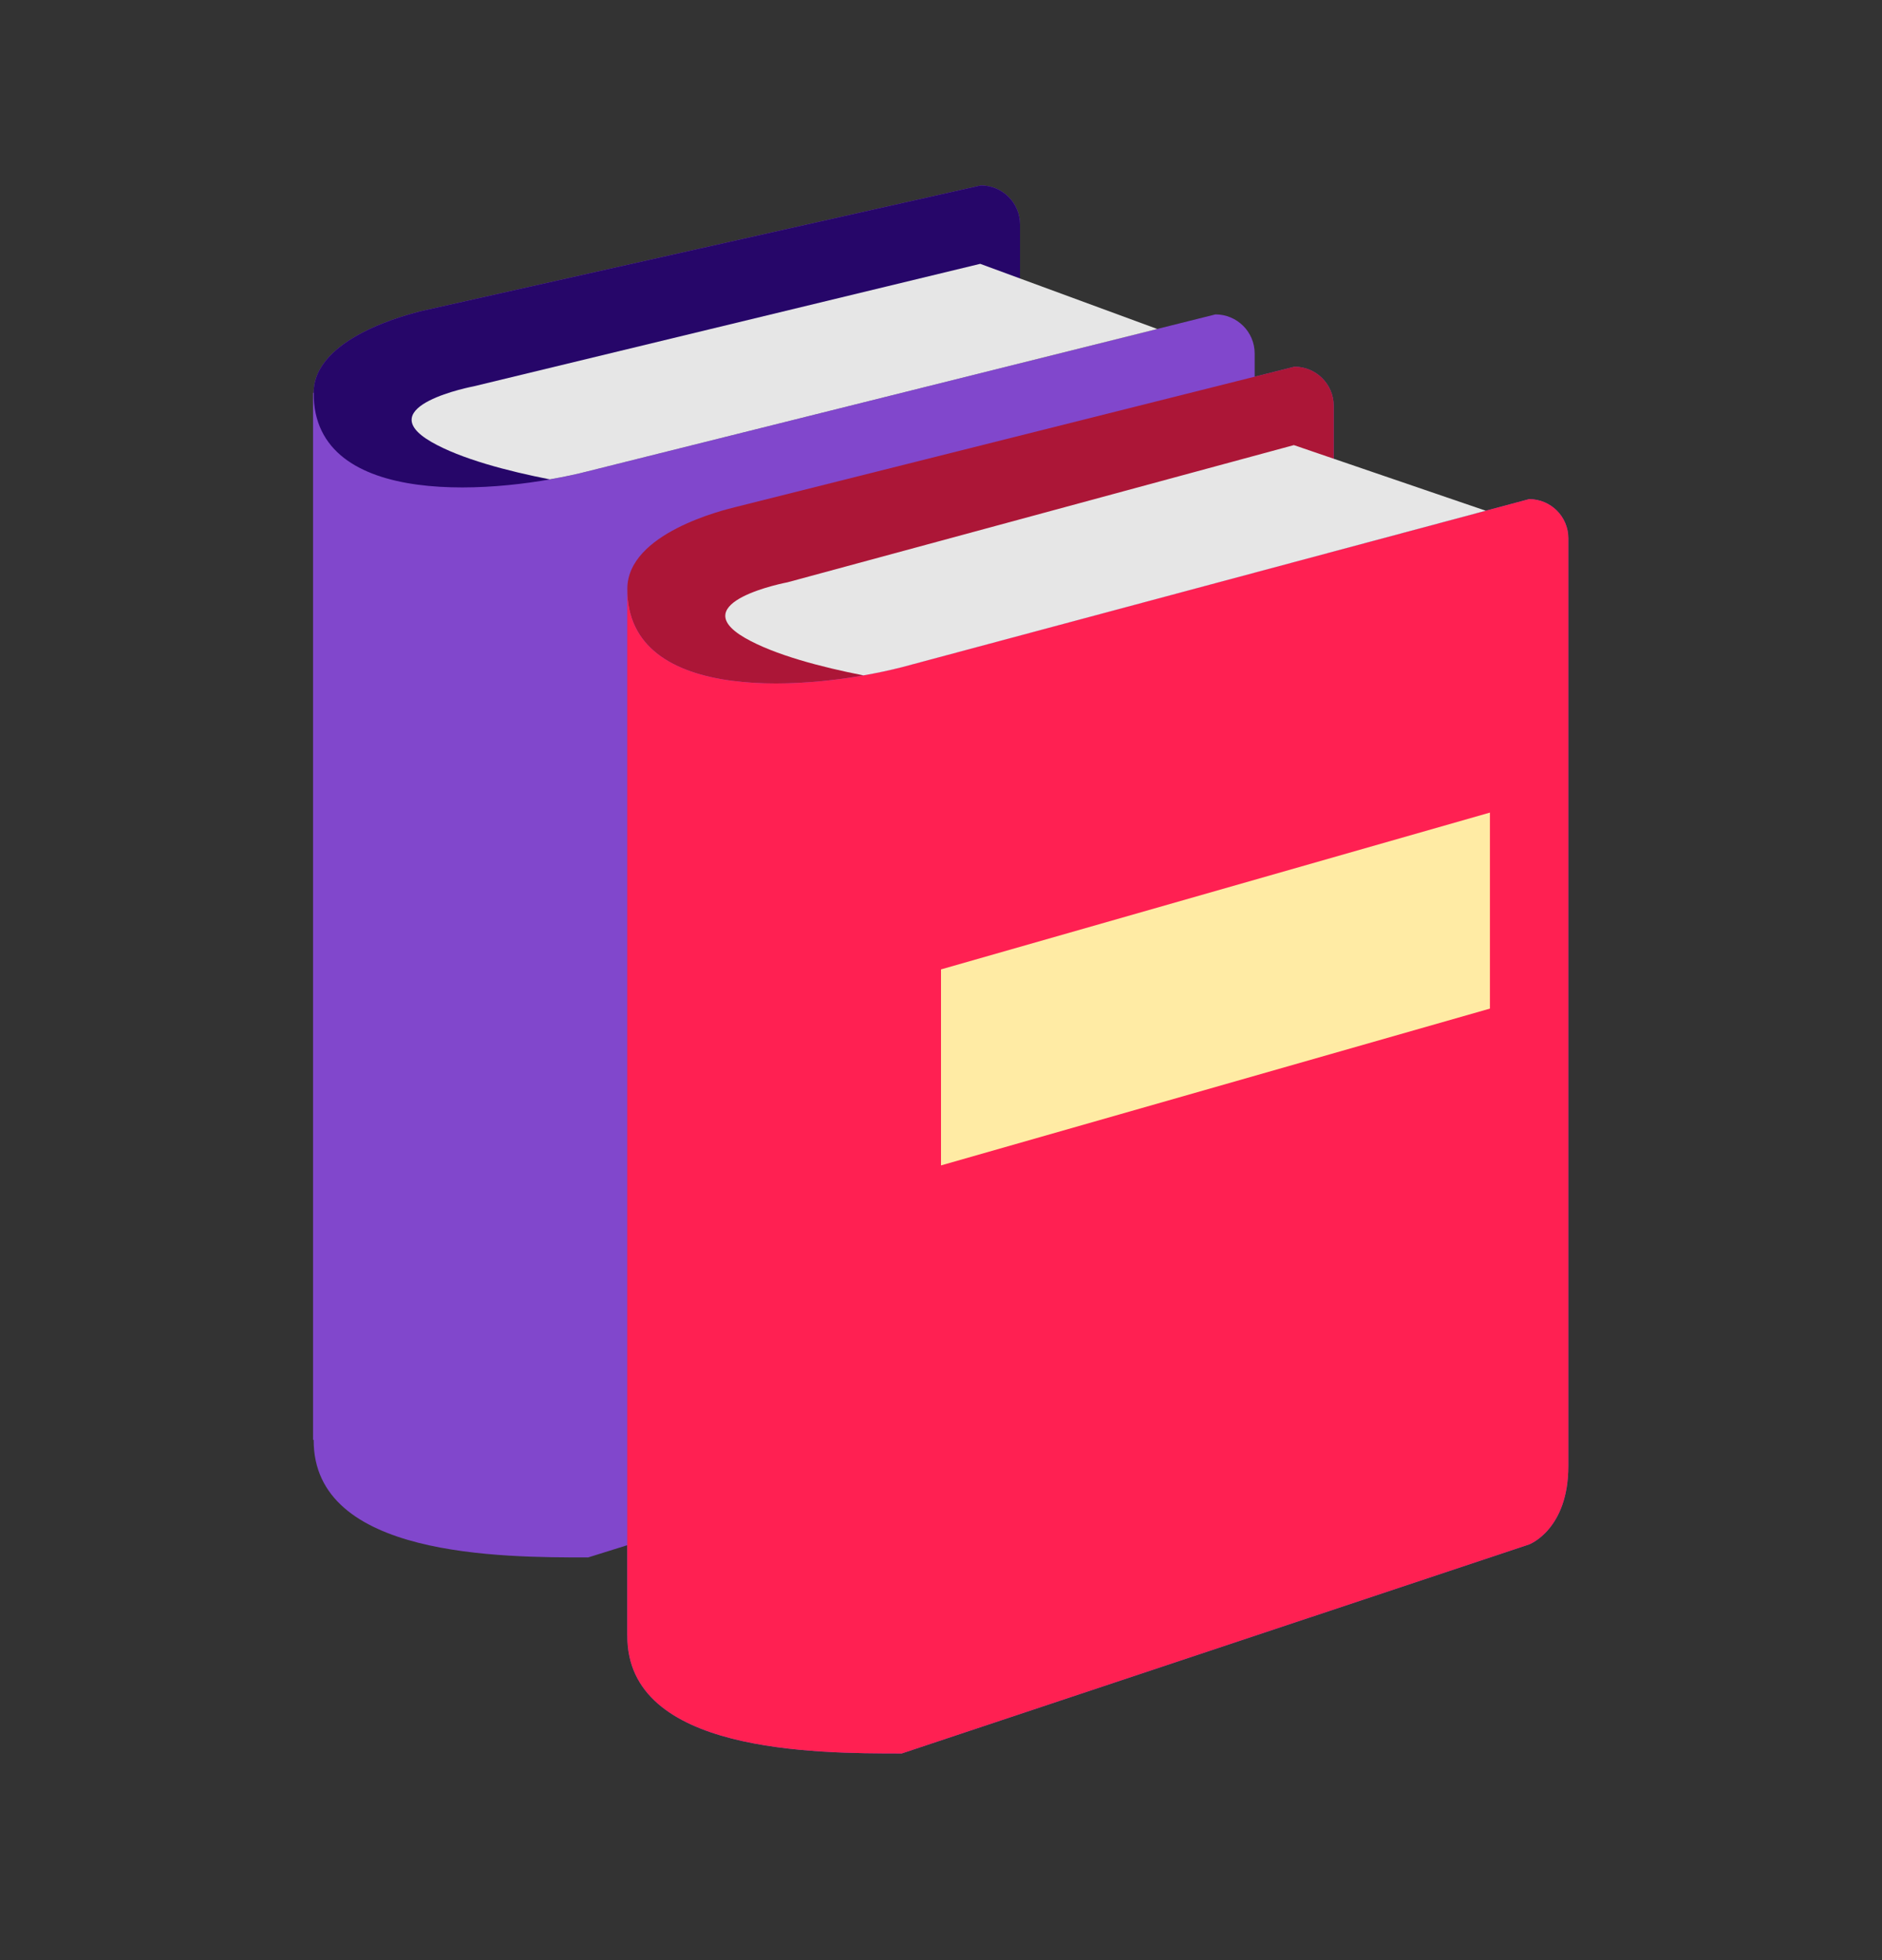 <svg width="24" height="25" viewBox="0 0 24 25" fill="none" xmlns="http://www.w3.org/2000/svg">
<rect x="0" y="0" width="24" height="25" fill="#333333" stroke="none"/>
<path d="M12.508 2.365L5.375 3.967C5.228 4.005 4 4.301 4 5.01V18.36C4.186 18.364 4.359 18.364 4.508 18.364L12.508 15.864C12.508 15.864 13.008 15.677 13.008 14.864C13.008 14.364 13.008 2.864 13.008 2.864C13.008 2.588 12.784 2.365 12.508 2.365Z" fill="#8147CC"/>
<path d="M12.508 2.365L5.375 3.967C5.228 4.005 4 4.301 4 5.01V18.36C4.186 18.364 4.359 18.364 4.508 18.364L12.508 15.864C12.508 15.864 13.008 15.677 13.008 14.864C13.008 14.364 13.008 2.864 13.008 2.864C13.008 2.588 12.784 2.365 12.508 2.365Z" fill="#260669"/>
<path d="M15.5 4.01L7.5 6.01C6.375 6.301 3.992 6.51 4 5.01H3.992C3.992 9.84 3.992 18.364 3.992 18.364H4C3.992 19.864 6.396 19.864 7.5 19.864L15.5 17.364C15.5 17.364 16 17.177 16 16.364C16 15.864 16 4.509 16 4.509C16 4.233 15.776 4.01 15.5 4.01Z" fill="#8147CC"/>
<path d="M16.508 4.677L9.376 6.468C9.228 6.505 8 6.801 8 7.51V20.86C8.187 20.864 8.36 20.864 8.508 20.864L16.508 18.364C16.508 18.364 17.008 18.177 17.008 17.364C17.008 16.864 17.008 5.176 17.008 5.176C17.008 4.901 16.784 4.677 16.508 4.677Z" fill="#8147CC"/>
<path d="M16.508 4.677L9.376 6.468C9.228 6.505 8 6.801 8 7.51V20.86C8.187 20.864 8.36 20.864 8.508 20.864L16.508 18.364C16.508 18.364 17.008 18.177 17.008 17.364C17.008 16.864 17.008 5.176 17.008 5.176C17.008 4.901 16.784 4.677 16.508 4.677Z" fill="#AC1637"/>
<path d="M8 20.86C7.992 22.36 10.396 22.364 11.5 22.364L19.5 19.698C19.5 19.698 20 19.511 20 18.698C20 18.198 20 6.865 20 6.865C20 6.589 19.776 6.366 19.5 6.366L11.5 8.51C10.375 8.801 7.992 9.01 8 7.51" fill="#8147CC"/>
<path d="M8 20.86C7.992 22.36 10.396 22.364 11.5 22.364L19.5 19.698C19.5 19.698 20 19.511 20 18.698C20 18.198 20 6.865 20 6.865C20 6.589 19.776 6.366 19.5 6.366L11.5 8.51C10.375 8.801 7.992 9.01 8 7.51" fill="#FF2052"/>
<path d="M5.5 5.636C5.878 5.854 6.481 6.01 7.011 6.114C7.189 6.083 7.355 6.048 7.5 6.01L14.758 4.196L12.5 3.365L6.042 4.927C6.042 4.927 4.709 5.178 5.5 5.636ZM9.5 8.136C9.878 8.354 10.481 8.51 11.011 8.614C11.189 8.583 11.355 8.547 11.5 8.51L18.947 6.514L16.5 5.677L10.042 7.427C10.042 7.427 8.709 7.678 9.5 8.136Z" fill="#E6E6E6"/>
<path d="M19 12.864V10.364L12 12.364V14.864L19 12.864Z" fill="#FFEBA4"/>
</svg>
